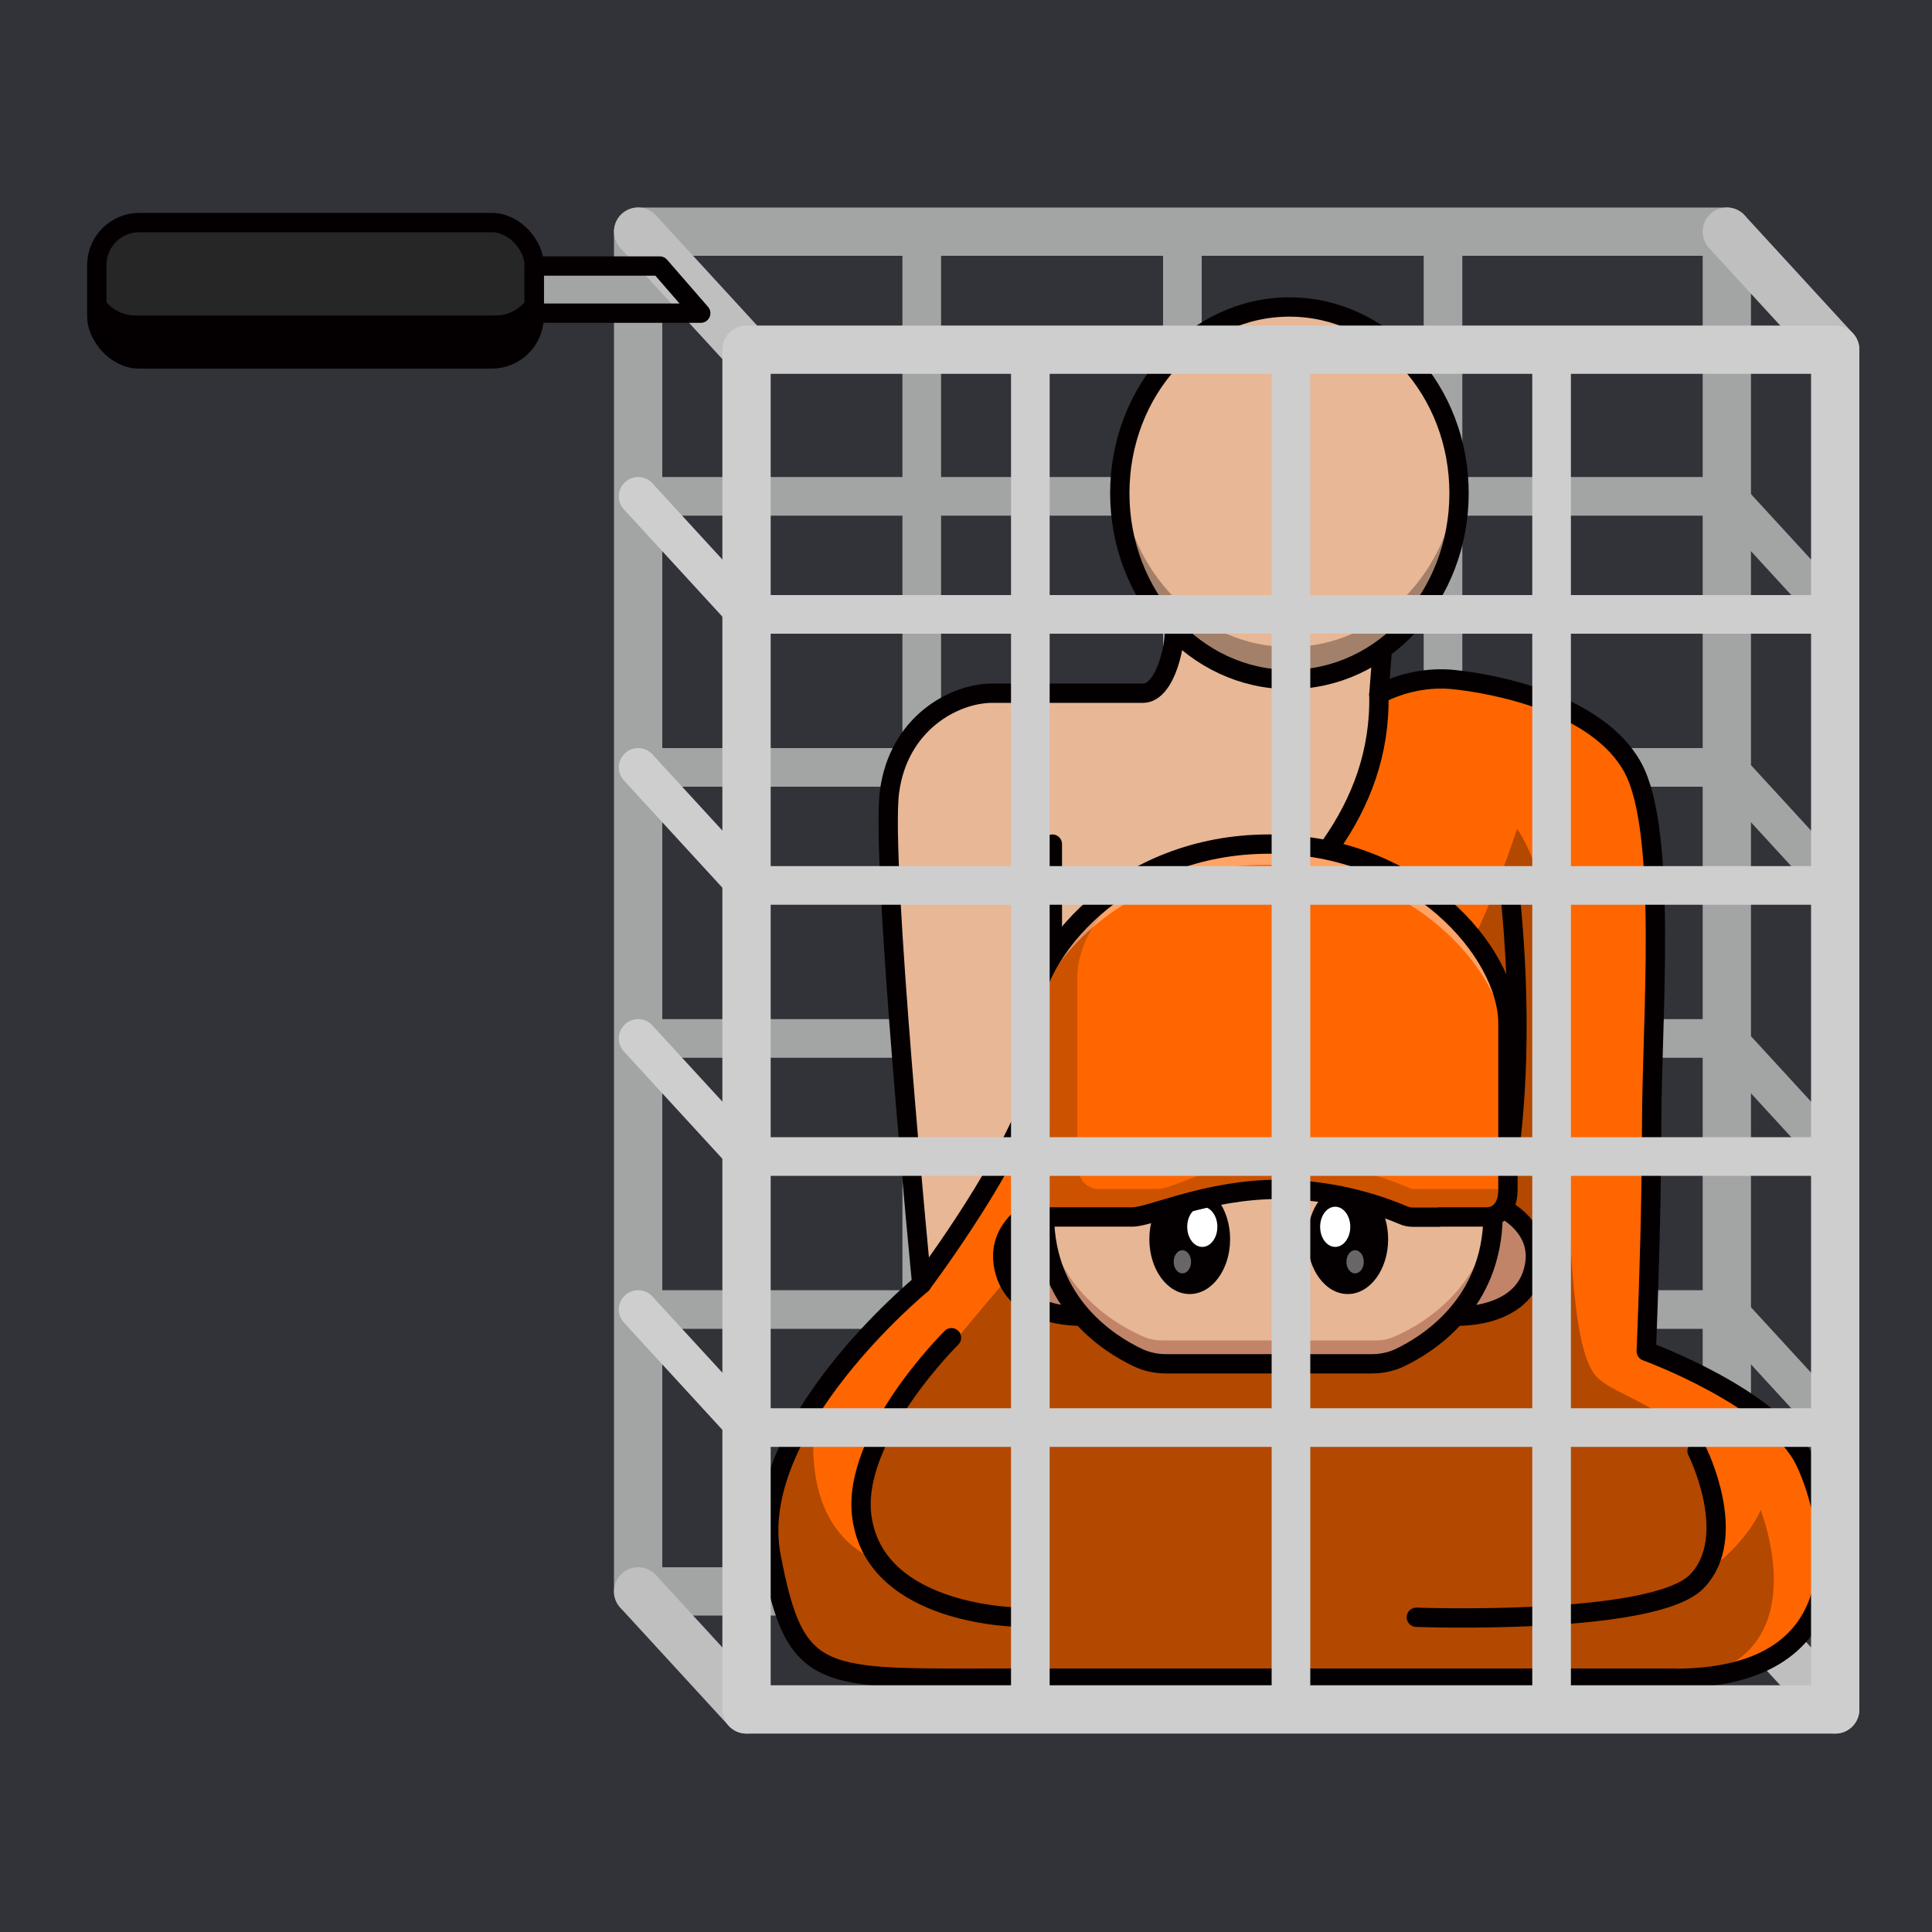 <svg id="a" xmlns="http://www.w3.org/2000/svg" viewBox="0 0 1000 1000"><defs><style>.d{opacity:.3}.d,.e{isolation:isolate}.d,.e,.k,.l,.m,.o,.p{stroke-width:0}.e{opacity:.4}.e,.l{fill:#fff}.t,.v{fill:none;stroke-linecap:round;stroke-linejoin:round}.t{stroke-width:25px}.k{fill:#c18469}.t{stroke:#bfbfbf}.m{fill:#f60}.v{stroke:#040001;stroke-width:10px}.o{fill:#e8b796}.p{fill:#040001}</style></defs><path id="b" d="M0 0h1000v1000H0V0Z" style="fill:#313338;stroke-width:0"/><g id="c"><path d="M0 0h1000v1000H0V0Z" style="fill:none;stroke-width:0"/><path class="t" d="m949.9 884.8-56.1-61.1"/><path d="M362.7 162.1h-86.2v-24.4h65l21.2 24.4Z" style="fill:#a2a5a4;stroke-width:0"/><rect x="50.1" y="115.2" width="226.4" height="70.6" rx="22" ry="22" style="fill:#262626;stroke-width:0"/><path class="p" d="M256.5 163.3H70.1c-11 0-20-9-20-20v22.5c0 11 9 20 20 20h186.4c11 0 20-9 20-20v-22.5c0 11-9 20-20 20Z"/><path d="M330.3 119.9h563.5v703.8H330.3V119.9Z" style="stroke-width:25px;stroke:#a2a5a4;stroke-linecap:round;stroke-linejoin:round;fill:none"/><path d="M477.1 823.7V119.9M612 823.7V119.9m134.9 703.8V119.9m-416.6 137h563.5l56.1 61.1m-619.6 79.2h563.5l56.1 61.1m-619.6 79.2h563.5l56.1 61.1m-619.6 79.2h563.5l56.1 61.1" style="stroke:#a2a5a4;stroke-linecap:round;stroke-linejoin:round;fill:none;stroke-width:20px"/><path class="o" d="m713.7 359.4 1.9-23.5 2.9-13.7h-111c2 9-3.8 36.5-16 36.5h-77.9a56.3 56.3 0 0 0-53.2 51c-4.7 35.7 16.7 255 16.7 255s40.7-54.1 56.2-94.5c15.4-40.4 183.3-90.3 180.4-210.8Z"/><path class="m" d="M934.3 756.3c-15.7-32.7-82.2-57-82.2-57s2.8-66 2.8-118 8.4-151-9.8-184.1c-18.3-33.2-71.7-43.4-93.2-45.5a68.9 68.9 0 0 0-38.2 7.7c2.8 120.5-165 170.4-180.5 210.8-15.4 40.4-56.1 94.4-56.1 94.4s-90.7 74.3-78 140.8c12.6 66.6 25.3 63.3 119.9 63.3h347.8c97 0 83.1-79.8 67.5-112.4Z"/><path class="d" d="M423.7 723.3s-16.8 66.3 32.3 85.4c0 0-21.5-22-6.2-52.2s71.6-94.7 71.6-94.7l7.3-2.7s83.5 19 108 18.7 101-145.5 118.5-177.2c17.5-31.6 30-71.6 30-71.6s24.8 31.6 25.5 130.6 5.1 140 15 152.2c9.8 12.2 49.7 16.9 58.3 53.6 8.6 36.8-3 49.9-3 49.9s21.9-14.5 30.3-33.7c0 0 29.5 73.5-34.2 86.6l-25.2.5H477s-41 6.5-63.8-19.2c-22.7-25.8-18.4-105.9 10.3-126.2h.2Z"/><path class="v" d="M866.9 868.6h-348c-94.5 0-107.2 3.3-119.8-63.2-12.7-66.5 78-140.8 78-140.8s-21.4-219.2-16.7-254.8 33.6-51 53.2-51h78c12.1 0 17.8-27.7 16-36.6h110.9l-3 13.7-1.8 23.5s16.6-9.8 38.2-7.7c21.5 2.1 75 12.3 93.2 45.5s9.8 132.2 9.8 184.2-2.8 118-2.8 118 66.5 24.2 82.2 56.9c15.6 32.6 29.5 112.4-67.4 112.4v-.1Z"/><ellipse class="o" cx="667.4" cy="255.3" rx="87.8" ry="96.4"/><path class="d" d="M667.4 334.9c-46 0-83.6-38.7-87.5-88l-.3 8.4c0 53.3 39.3 96.4 87.8 96.4s87.8-43.1 87.8-96.4c0-2.8-.2-5.6-.4-8.4-3.9 49.3-41.5 88-87.4 88Z"/><ellipse class="v" cx="667.4" cy="255.3" rx="87.8" ry="96.4"/><path class="v" d="M477 664.6s40.8-54 56.2-94.4c15.5-40.4 183.3-90.3 180.5-210.8m66.8 94.6s15.2 108.1-9.2 191m-278.8 47.4s-52 51.3-46.4 92.7c7 52 82.6 52 82.6 52M878.4 751s22.2 44.3 0 67.4c-22 23.2-145.3 18.7-145.3 18.7M544.7 555.2V436.9"/><path class="t" d="m330.3 823.7 56.1 61.1m-56.1-764.9 56.1 61.1m507.4-61.1 56.1 61.1"/><path class="k" d="M561.8 681.2s-34.3 2.4-41.6-22.8 19.5-35.4 19.5-35.4 3.8 32.2 22.1 58.2Z"/><path class="v" d="M561.8 681.2s-34.3 2.4-41.6-22.8 20.6-35.4 20.6-35.4 2.7 32.2 21 58.2Z"/><path class="k" d="M751.9 681.2s34.3 2.4 41.6-22.8S774 623 774 623s-3.8 32.2-22.1 58.2Z"/><path class="v" d="M751.9 681.2s34.3 2.4 41.6-22.8S773 623 773 623s-2.7 32.2-21 58.2h-.1Z"/><path d="M772.8 629v-1.1c-.8-42-42.4-55.1-93.2-55.1h-45.8c-50.8 0-92.4 13.1-93.2 55.1v1.8c.6 48 37.6 68.5 51.2 74.3 3 1.3 6.2 2 9.5 2h110.8c3.2 0 6.4-.7 9.4-2 13.7-5.9 50.7-26.2 51.3-74.3v-.7Z" style="fill:#e7b695;stroke-width:0"/><path class="k" d="M721.5 691.9c-3 1.3-6.2 2-9.4 1.9H601.3a24 24 0 0 1-9.5-2c-13-5.6-47.6-24.5-51-68.5l-.2 4.6v1.8c.6 48 37.6 68.5 51.2 74.3 3 1.3 6.2 2 9.5 2h110.8c3.2 0 6.4-.7 9.4-2 13.7-5.8 50.7-26.2 51.3-74.3v-1.8c0-1.5 0-3-.2-4.6-3.4 44-38 63-51 68.6h-.1Z"/><ellipse class="p" cx="615.8" cy="641.4" rx="20.9" ry="28.4"/><ellipse class="l" cx="622.3" cy="635" rx="7.8" ry="10.4"/><ellipse class="e" cx="612" cy="653.1" rx="4.5" ry="6"/><ellipse class="p" cx="697.6" cy="641.4" rx="20.9" ry="28.4"/><ellipse class="l" cx="691.1" cy="635" rx="7.8" ry="10.4"/><ellipse class="e" cx="701.4" cy="653.1" rx="4.5" ry="6"/><path class="v" d="M772.8 629v-.5h0v-.6c-.8-42-42.4-55.1-93.2-55.1h-45.8c-50.8 0-92.4 13.1-93.2 55.1v.6h0v1.2h0c.5 45.2 33.4 66 48.6 73.1 4.3 2 9.2 3.1 14.2 3.1H710c5 0 9.9-1 14.2-3 15.2-7.2 48-28 48.6-73.2h0v-.7h0Z"/><path class="m" d="M779.6 521.1a67 67 0 0 0-6.4-18.6c-16-32.1-57.8-65.6-116.4-65.6-11.1 0-22.2 1.3-33.1 3.8a135.9 135.9 0 0 0-45.6 20 114 114 0 0 0-39.6 46c-3.1 7.3-5 15-5.3 23v86c0 14.2 10.4 14.2 10.4 14.2h42.6c1.9 0 4.6-.6 8.1-1.5 7.1-2 17.2-5.3 29.3-8.1 35-8.9 72-5.5 104.7 9.6h41.8s10.3 0 10.3-14.3v-85.9c0-2.7-.2-5.6-.8-8.6Z"/><g style="opacity:.2"><path d="M730.5 615.4s-29.3-14.2-66.4-14.2-55.7 14.2-65 14.2H568s-10.4 0-10.4-14.2v-95c0-16.6 10-34 27.8-47.9-33.1 14.9-52.2 52.6-52.2 65.8v91.6c0 14.2 10.4 14.2 10.4 14.2h42.6c9.2 0 38.8-14.2 75.8-14.2s66.3 14.2 66.3 14.2h41.8s10.4 0 10.4-14.2v-.3h-50Z" style="stroke-width:0"/></g><path class="e" d="M780.5 529.7c0-36.7-47.9-92.8-123.6-92.8s-123.4 55.8-123.6 92.6c8-36 53.7-81.9 122.3-81.9 75.7 0 123.6 56 123.6 92.8v82.7a19 19 0 0 0 1.3-7.5v-85.9Z"/><path class="l" d="m654.7 506.9-.2-.1.2.1Zm6.1 60.1v.2-.2Z"/><path class="v" d="M745 630h-13.8c-1.8 0-3.6-.4-5.3-1.2-20.2-8.5-42-13-63.9-13.2-37 0-66.6 14.3-75.8 14.3h-42.6s-10.4 0-10.4-14.3v-85.9c0-36.7 47.9-92.8 123.6-92.8s123.7 56 123.7 92.8v86c0 14.2-10.4 14.2-10.4 14.2h-25.2"/><path d="M386.4 181h563.5v703.8H386.4V181Z" style="stroke-width:25px;stroke:#cecece;stroke-linecap:round;stroke-linejoin:round;fill:none"/><path d="M533.3 884.8V181m134.9 703.8V181m134.9 703.8V181m146.8 137H386.4l-56.1-61.1m619.6 201.4H386.4l-56.1-61.1m619.6 201.4H386.4l-56.1-61.1m619.6 201.4H386.4l-56.1-61.1" style="stroke:#cecece;stroke-linecap:round;stroke-linejoin:round;fill:none;stroke-width:20px"/><rect class="v" x="50.1" y="115.2" width="226.4" height="70.6" rx="22" ry="22"/><path class="v" d="M362.7 162.1h-86.2v-24.4h65l21.2 24.4Z"/></g></svg>